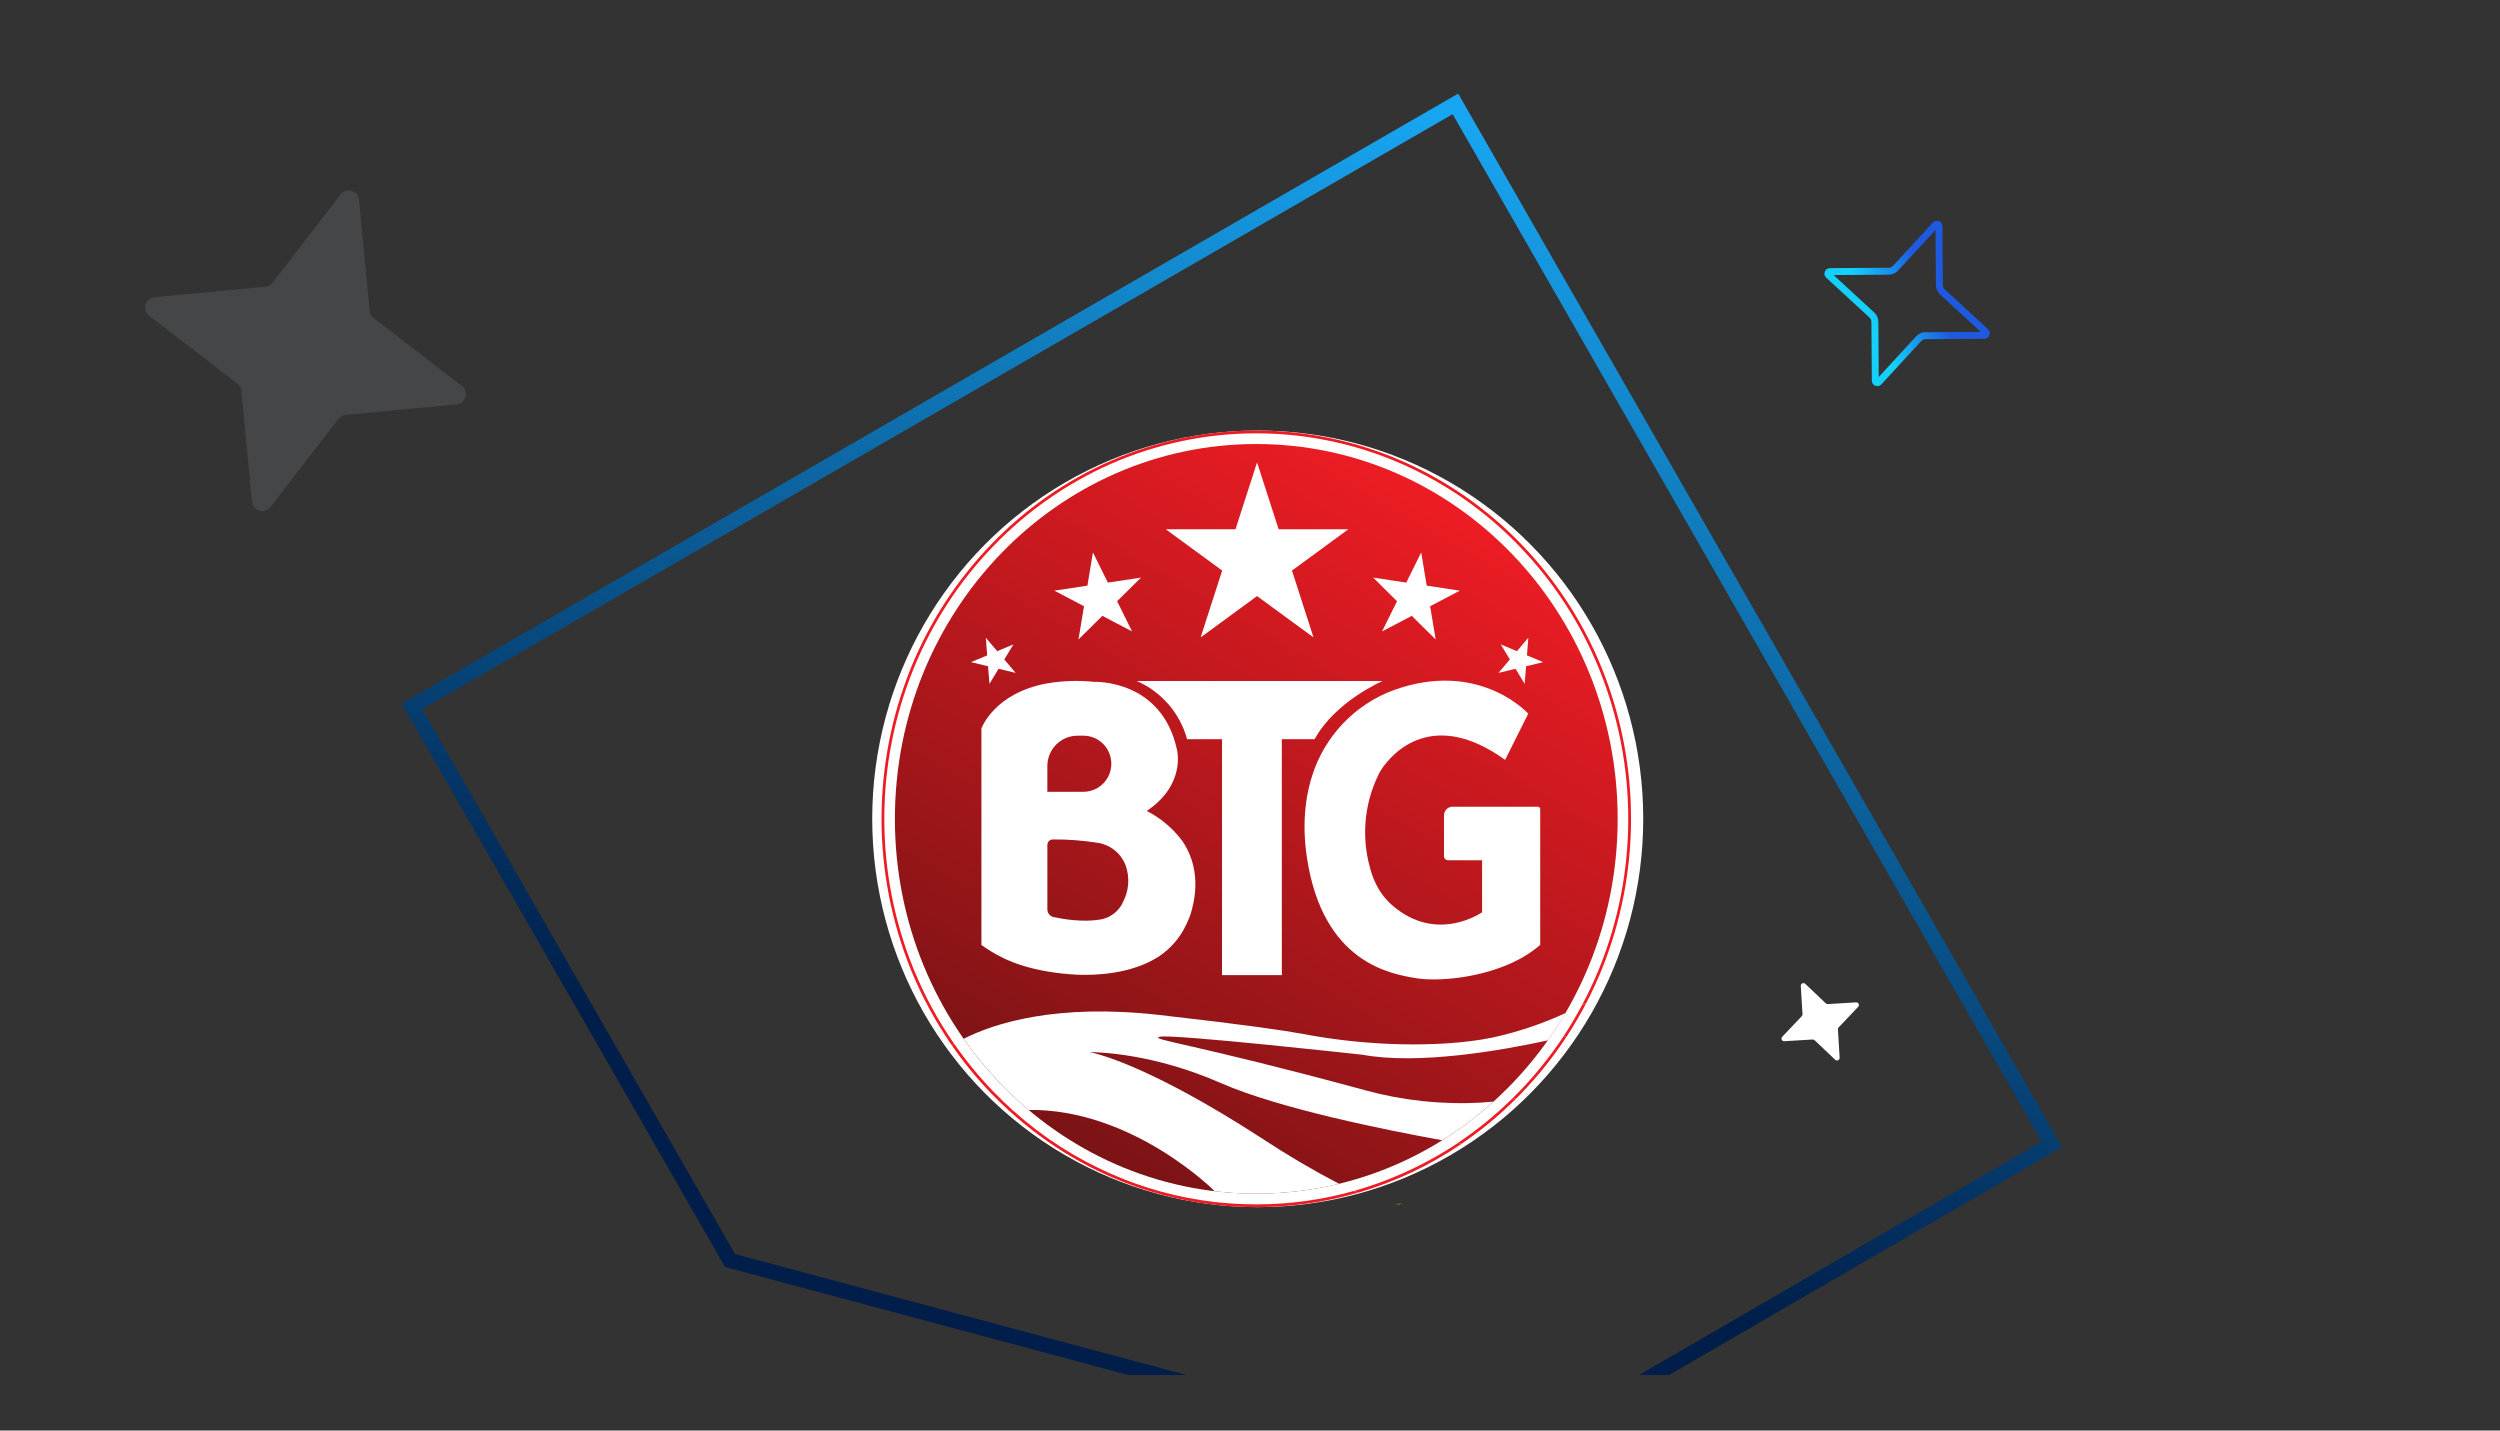 <svg width="900" height="515" viewBox="0 0 900 515" fill="none" xmlns="http://www.w3.org/2000/svg">
<rect x="0" y="0" width="900" height="515" fill="#333333" stroke="none"/>
<g clip-path="url(#clip0_11386_10738)">
<path d="M736.335 413.305L738.665 411.954L737.325 409.617L525.294 39.752L523.943 37.396L521.591 38.754L150.668 252.966L148.33 254.316L149.674 256.658L262.236 452.803L262.797 453.779L263.884 454.071L537.856 527.481L538.942 527.772L539.915 527.208L736.335 413.305Z" stroke="url(#paint0_linear_11386_10738)" stroke-width="5.414"/>
<ellipse cx="452.782" cy="294.784" rx="138.782" ry="139.784" fill="white"/>
<g clip-path="url(#clip1_11386_10738)">
<path d="M452.262 429.72C524.113 429.72 582.359 369.307 582.359 294.784C582.359 220.262 524.113 159.849 452.262 159.849C380.411 159.849 322.164 220.262 322.164 294.784C322.164 369.307 380.411 429.72 452.262 429.72Z" fill="url(#paint1_linear_11386_10738)"/>
<path d="M587.836 351.321L588.215 351.059L587.836 351.321Z" fill="#FFF200"/>
<path d="M504.596 433.237L502.547 433.531C503.244 433.625 503.953 433.523 504.596 433.237Z" fill="#FFF200"/>
<path d="M427.163 332.449C427.088 332.624 427.001 332.799 426.914 332.985V332.919C427.022 332.755 427.098 332.602 427.163 332.449Z" fill="#FFF200"/>
<path d="M547.006 392.874C546.063 393.856 545.098 394.806 544.133 395.757L545.857 395.462C546.486 394.839 547.104 394.206 547.722 393.561C553.828 387.231 559.325 380.331 564.137 372.954L562.717 373.293C558.078 380.285 552.82 386.839 547.006 392.874Z" fill="#ED1C24"/>
<path d="M328.856 348.754C314.847 314.158 314.847 275.411 328.856 240.814C335.52 224.396 345.252 209.418 357.523 196.695C369.643 184.064 384.105 173.95 400.09 166.925C416.554 159.722 434.313 156.005 452.263 156.005C470.214 156.005 487.973 159.722 504.437 166.925C520.422 173.95 534.884 184.064 547.004 196.695C559.278 209.416 569.011 224.394 575.671 240.814C589.679 275.411 589.679 314.158 575.671 348.754C573.846 353.228 571.791 357.602 569.513 361.859L571.063 361.073C573.08 357.2 574.923 353.214 576.593 349.115C590.703 314.27 590.703 275.244 576.593 240.399C569.883 223.865 560.08 208.783 547.72 195.974C535.506 183.256 520.933 173.075 504.827 166.008C488.234 158.744 470.335 154.995 452.242 154.995C434.149 154.995 416.25 158.744 399.656 166.008C383.563 173.089 369.005 183.281 356.807 196.007C344.45 208.819 334.648 223.9 327.934 240.432C313.824 275.277 313.824 314.302 327.934 349.147C331.836 358.731 336.778 367.85 342.669 376.34L343.525 375.816C337.66 367.368 332.74 358.292 328.856 348.754Z" fill="#ED1C24"/>
<path d="M504.434 422.632C498.928 425.059 493.262 427.098 487.477 428.737L488.886 429.381C502.188 425.496 514.802 419.533 526.271 411.712L524.85 411.472C518.382 415.787 511.551 419.522 504.434 422.632Z" fill="#ED1C24"/>
<path d="M400.089 422.632C387.193 416.978 375.273 409.292 364.776 399.863L363.453 400.005C374.179 409.774 386.405 417.729 399.656 423.561C411.556 428.789 424.163 432.205 437.062 433.695V432.69C424.31 431.208 411.849 427.818 400.089 422.632Z" fill="#ED1C24"/>
<path d="M569.509 361.892C567.417 365.801 565.172 369.613 562.711 373.293L564.131 372.954C566.625 369.132 568.931 365.183 571.049 361.106L569.509 361.892Z" fill="#ED1C24"/>
<path d="M357.523 392.873C352.417 387.571 347.74 381.867 343.536 375.815C343.233 375.99 342.951 376.165 342.68 376.34C346.914 382.453 351.628 388.216 356.775 393.572C358.943 395.8 361.159 397.948 363.421 400.016C363.866 399.961 364.31 399.906 364.744 399.874C362.286 397.639 359.879 395.305 357.523 392.873Z" fill="#ED1C24"/>
<path d="M452.257 433.564C447.185 433.571 442.117 433.279 437.078 432.69V433.695C442.117 434.278 447.185 434.569 452.257 434.569C464.63 434.587 476.943 432.84 488.829 429.381C488.373 429.174 487.896 428.966 487.419 428.737C475.973 431.956 464.142 433.58 452.257 433.564Z" fill="#ED1C24"/>
<path d="M524.797 411.472L526.217 411.723C533.247 406.925 539.82 401.481 545.853 395.462L544.129 395.757C538.183 401.587 531.711 406.848 524.797 411.472Z" fill="#ED1C24"/>
<path d="M412.826 291.945C427.192 282.291 423.669 269.71 423.669 269.71C418.085 244.429 393.917 245.467 393.917 245.467C388.28 244.886 382.592 245.07 377.003 246.013C357.866 249.474 353.312 262.23 353.312 262.23V340.192C356.945 342.704 363.515 347.411 377.003 349.726C380.552 350.323 384.132 350.713 387.726 350.895C394.676 351.168 407.307 350.632 417.001 344.451C421.318 341.636 424.772 337.666 426.976 332.985C427.062 332.81 427.149 332.624 427.225 332.45L427.42 332.035C427.507 331.849 427.594 331.663 427.669 331.467C427.745 331.27 427.789 331.216 427.843 331.085L428.103 330.451C428.103 330.353 428.19 330.244 428.222 330.145C428.353 329.829 428.472 329.523 428.58 329.206C432.234 317.357 429.664 308.752 425.707 302.844C422.311 298.254 417.901 294.522 412.826 291.945ZM377.046 275.771C377.046 272.875 378.189 270.097 380.222 268.049C382.255 266.001 385.013 264.851 387.889 264.851H390.057C392.714 264.851 395.263 265.914 397.141 267.806C399.02 269.699 400.076 272.265 400.076 274.941C400.076 277.619 399.02 280.186 397.142 282.08C395.263 283.975 392.715 285.04 390.057 285.043H377.046V275.771ZM404.152 325.067C403.368 326.635 402.226 327.994 400.82 329.032C399.414 330.07 397.784 330.758 396.064 331.041C389.699 332.067 382.75 330.899 379.291 330.145C378.66 330.01 378.093 329.661 377.687 329.156C377.28 328.652 377.058 328.022 377.057 327.372V304.165C377.06 303.645 377.267 303.146 377.632 302.778C377.997 302.41 378.492 302.202 379.009 302.199C384.52 302.152 390.026 302.572 395.468 303.455C397.676 303.845 399.744 304.81 401.468 306.255C403.191 307.699 404.509 309.573 405.291 311.689C406.042 313.878 406.324 316.201 406.118 318.507C405.913 320.813 405.224 323.049 404.098 325.067H404.152Z" fill="white"/>
<path d="M497.777 245.15H409.195C413.588 247.049 417.502 249.918 420.645 253.546C423.789 257.173 426.082 261.466 427.356 266.107H439.923V351.059H461.456V266.107H473.252C480.831 252.336 497.777 245.15 497.777 245.15Z" fill="white"/>
<path d="M553.618 290.416H522.913C522.099 290.416 521.318 290.742 520.743 291.321C520.168 291.901 519.844 292.687 519.844 293.507V308.228C519.844 308.616 519.997 308.988 520.27 309.262C520.542 309.537 520.912 309.691 521.297 309.691H533.56V328.409C533.56 328.409 517.296 339.898 501.228 325.919C498.872 323.867 496.931 321.375 495.514 318.58C494.957 317.493 494.472 316.369 494.061 315.217C493.68 314.143 493.354 313.049 493.085 311.941C490.162 301.127 491.181 289.617 495.959 279.495L496.045 279.288C496.356 278.588 496.718 277.913 497.13 277.268C501.293 270.792 515.919 254.902 541.843 273.555L550.16 256.922C550.16 256.922 533.69 238.51 504.491 247.52C497.381 249.664 490.856 253.431 485.425 258.528C479.995 263.625 475.804 269.914 473.179 276.907C470.165 285.098 468.538 295.593 470.468 308.577C476.171 346.909 500.989 350.665 509.891 352.161C518.793 353.658 541.334 351.692 554.475 340.149V291.344C554.479 291.227 554.46 291.109 554.42 290.999C554.379 290.889 554.317 290.788 554.238 290.701C554.158 290.615 554.062 290.546 553.956 290.497C553.85 290.448 553.735 290.42 553.618 290.416Z" fill="white"/>
<path d="M505.411 375.958C493.151 375.741 480.932 374.481 468.883 372.19C462.518 371 448.434 368.914 417.262 365.376C380.171 361.204 357.998 368.357 346.906 373.97C350.932 379.718 355.398 385.141 360.264 390.187C363.442 393.492 366.79 396.627 370.293 399.579C407.645 399.077 437.202 428.748 437.202 428.748V428.835C442.203 429.43 447.236 429.729 452.272 429.731C462.305 429.734 472.303 428.539 482.056 426.171C472.47 421.166 463.144 415.669 454.116 409.702C414.086 383.777 395.111 379.31 392.217 378.753C395.87 378.83 415.159 379.234 439.554 389.925C460.74 399.219 499.968 407.016 519.202 410.489C525.748 406.422 531.917 401.769 537.634 396.587C536.116 396.74 534.609 396.849 533.113 396.936C519.043 397.707 504.942 396.196 491.348 392.459C428.81 375.455 413.11 374.189 417.62 373.217C422.358 372.201 490.405 379.693 490.405 379.693C510.55 383.427 540.399 378.207 557.248 374.527C559.503 371.353 561.618 368.077 563.591 364.698C555.117 368.615 546.242 371.585 537.125 373.555C527.063 375.597 515.668 376.121 505.411 375.958Z" fill="white"/>
<path d="M452.541 166.467L460.304 190.525H485.426L465.107 205.399L472.86 229.468L452.541 214.594L432.223 229.468L439.986 205.399L419.656 190.525H444.778L452.541 166.467Z" fill="white"/>
<path d="M511.633 198.868L513.617 210.837L525.532 212.639L514.842 218.242L516.837 230.211L508.239 221.703L497.548 227.306L502.926 216.44L494.328 207.933L506.255 209.734L511.633 198.868Z" fill="white"/>
<path d="M550.201 229.588L549.702 235.933L555.535 238.368L549.388 239.854L548.889 246.199L545.593 240.76L539.445 242.245L543.555 237.407L540.258 231.98L546.092 234.426L550.201 229.588Z" fill="white"/>
<path d="M393.455 198.868L391.47 210.837L379.555 212.639L390.245 218.242L388.25 230.211L396.848 221.703L407.539 227.306L402.161 216.44L410.759 207.933L398.832 209.734L393.455 198.868Z" fill="white"/>
<path d="M354.889 229.588L355.388 235.933L349.555 238.368L355.702 239.854L356.201 246.199L359.497 240.76L365.645 242.245L361.536 237.407L364.832 231.98L358.998 234.426L354.889 229.588Z" fill="white"/>
</g>
<path d="M121.826 150.802L97.368 182.543C95.316 185.202 91.044 183.997 90.706 180.62L86.902 140.723C86.811 139.713 86.29 138.77 85.466 138.122L53.706 113.655C51.045 111.603 52.249 107.333 55.626 106.996L95.531 103.211C96.541 103.12 97.484 102.6 98.132 101.776L122.59 70.035C124.642 67.375 128.914 68.581 129.252 71.957L133.056 111.855C133.147 112.865 133.668 113.807 134.492 114.455L166.252 138.922C168.913 140.974 167.709 145.244 164.332 145.581L124.427 149.366C123.417 149.457 122.474 149.977 121.826 150.802Z" fill="#EBF2FF" fill-opacity="0.1"/>
<path d="M661.653 370.574L662.266 380.768C662.317 381.623 661.294 382.106 660.664 381.514L653.258 374.481C653.071 374.303 652.814 374.209 652.547 374.222L642.352 374.835C641.498 374.886 641.014 373.863 641.607 373.233L648.639 365.827C648.818 365.64 648.912 365.383 648.898 365.116L648.286 354.921C648.235 354.067 649.257 353.583 649.887 354.176L657.293 361.208C657.48 361.387 657.738 361.481 658.005 361.467L668.199 360.855C669.054 360.804 669.537 361.826 668.945 362.456L661.912 369.862C661.734 370.049 661.64 370.307 661.653 370.574Z" fill="white"/>
<path fill-rule="evenodd" clip-rule="evenodd" d="M674.768 112.525L674.777 112.533C675.663 113.365 676.199 114.534 676.204 115.783C676.204 115.786 676.204 115.788 676.204 115.791L676.346 135.704L689.85 121.036L689.859 121.027C690.691 120.141 691.86 119.605 693.109 119.6C693.111 119.6 693.114 119.6 693.116 119.6L713.029 119.458L698.361 105.954L698.353 105.945C697.466 105.113 696.931 103.944 696.926 102.695C696.926 102.693 696.926 102.69 696.926 102.688L696.783 82.775L683.279 97.443L683.271 97.451C682.439 98.338 681.27 98.873 680.021 98.878C680.019 98.878 680.016 98.878 680.013 98.878L660.1 99.021L674.768 112.525ZM658.753 96.531L680.007 96.378C680.545 96.377 681.067 96.146 681.448 95.74L695.844 80.104C697.051 78.794 699.252 79.628 699.273 81.428L699.426 102.682C699.427 103.22 699.658 103.742 700.063 104.122L715.7 118.519C717.01 119.726 716.176 121.926 714.376 121.948L693.122 122.1C692.584 122.101 692.062 122.333 691.682 122.738L677.285 138.375C676.078 139.685 673.878 138.85 673.856 137.051L673.704 115.797C673.703 115.259 673.471 114.737 673.066 114.356L657.429 99.96C656.119 98.752 656.954 96.552 658.753 96.531Z" fill="url(#paint2_linear_11386_10738)"/>
</g>
<defs>
<linearGradient id="paint0_linear_11386_10738" x1="521.831" y1="40.8" x2="396.996" y2="506.5" gradientUnits="userSpaceOnUse">
<stop stop-color="#18A6F2"/>
<stop offset="0.815" stop-color="#001E49"/>
</linearGradient>
<linearGradient id="paint1_linear_11386_10738" x1="385.744" y1="410.827" x2="520.22" y2="179.579" gradientUnits="userSpaceOnUse">
<stop stop-color="#7B1315"/>
<stop offset="1" stop-color="#ED1C24"/>
</linearGradient>
<linearGradient id="paint2_linear_11386_10738" x1="678.053" y1="123.68" x2="699.193" y2="114.317" gradientUnits="userSpaceOnUse">
<stop stop-color="#14D0FB"/>
<stop offset="1" stop-color="#1E5AE0"/>
</linearGradient>
<clipPath id="clip0_11386_10738">
<rect width="799" height="475" fill="white" transform="translate(51 20)"/>
</clipPath>
<clipPath id="clip1_11386_10738">
<rect width="277.565" height="279.569" fill="white" transform="translate(314 155)"/>
</clipPath>
</defs>
</svg>
